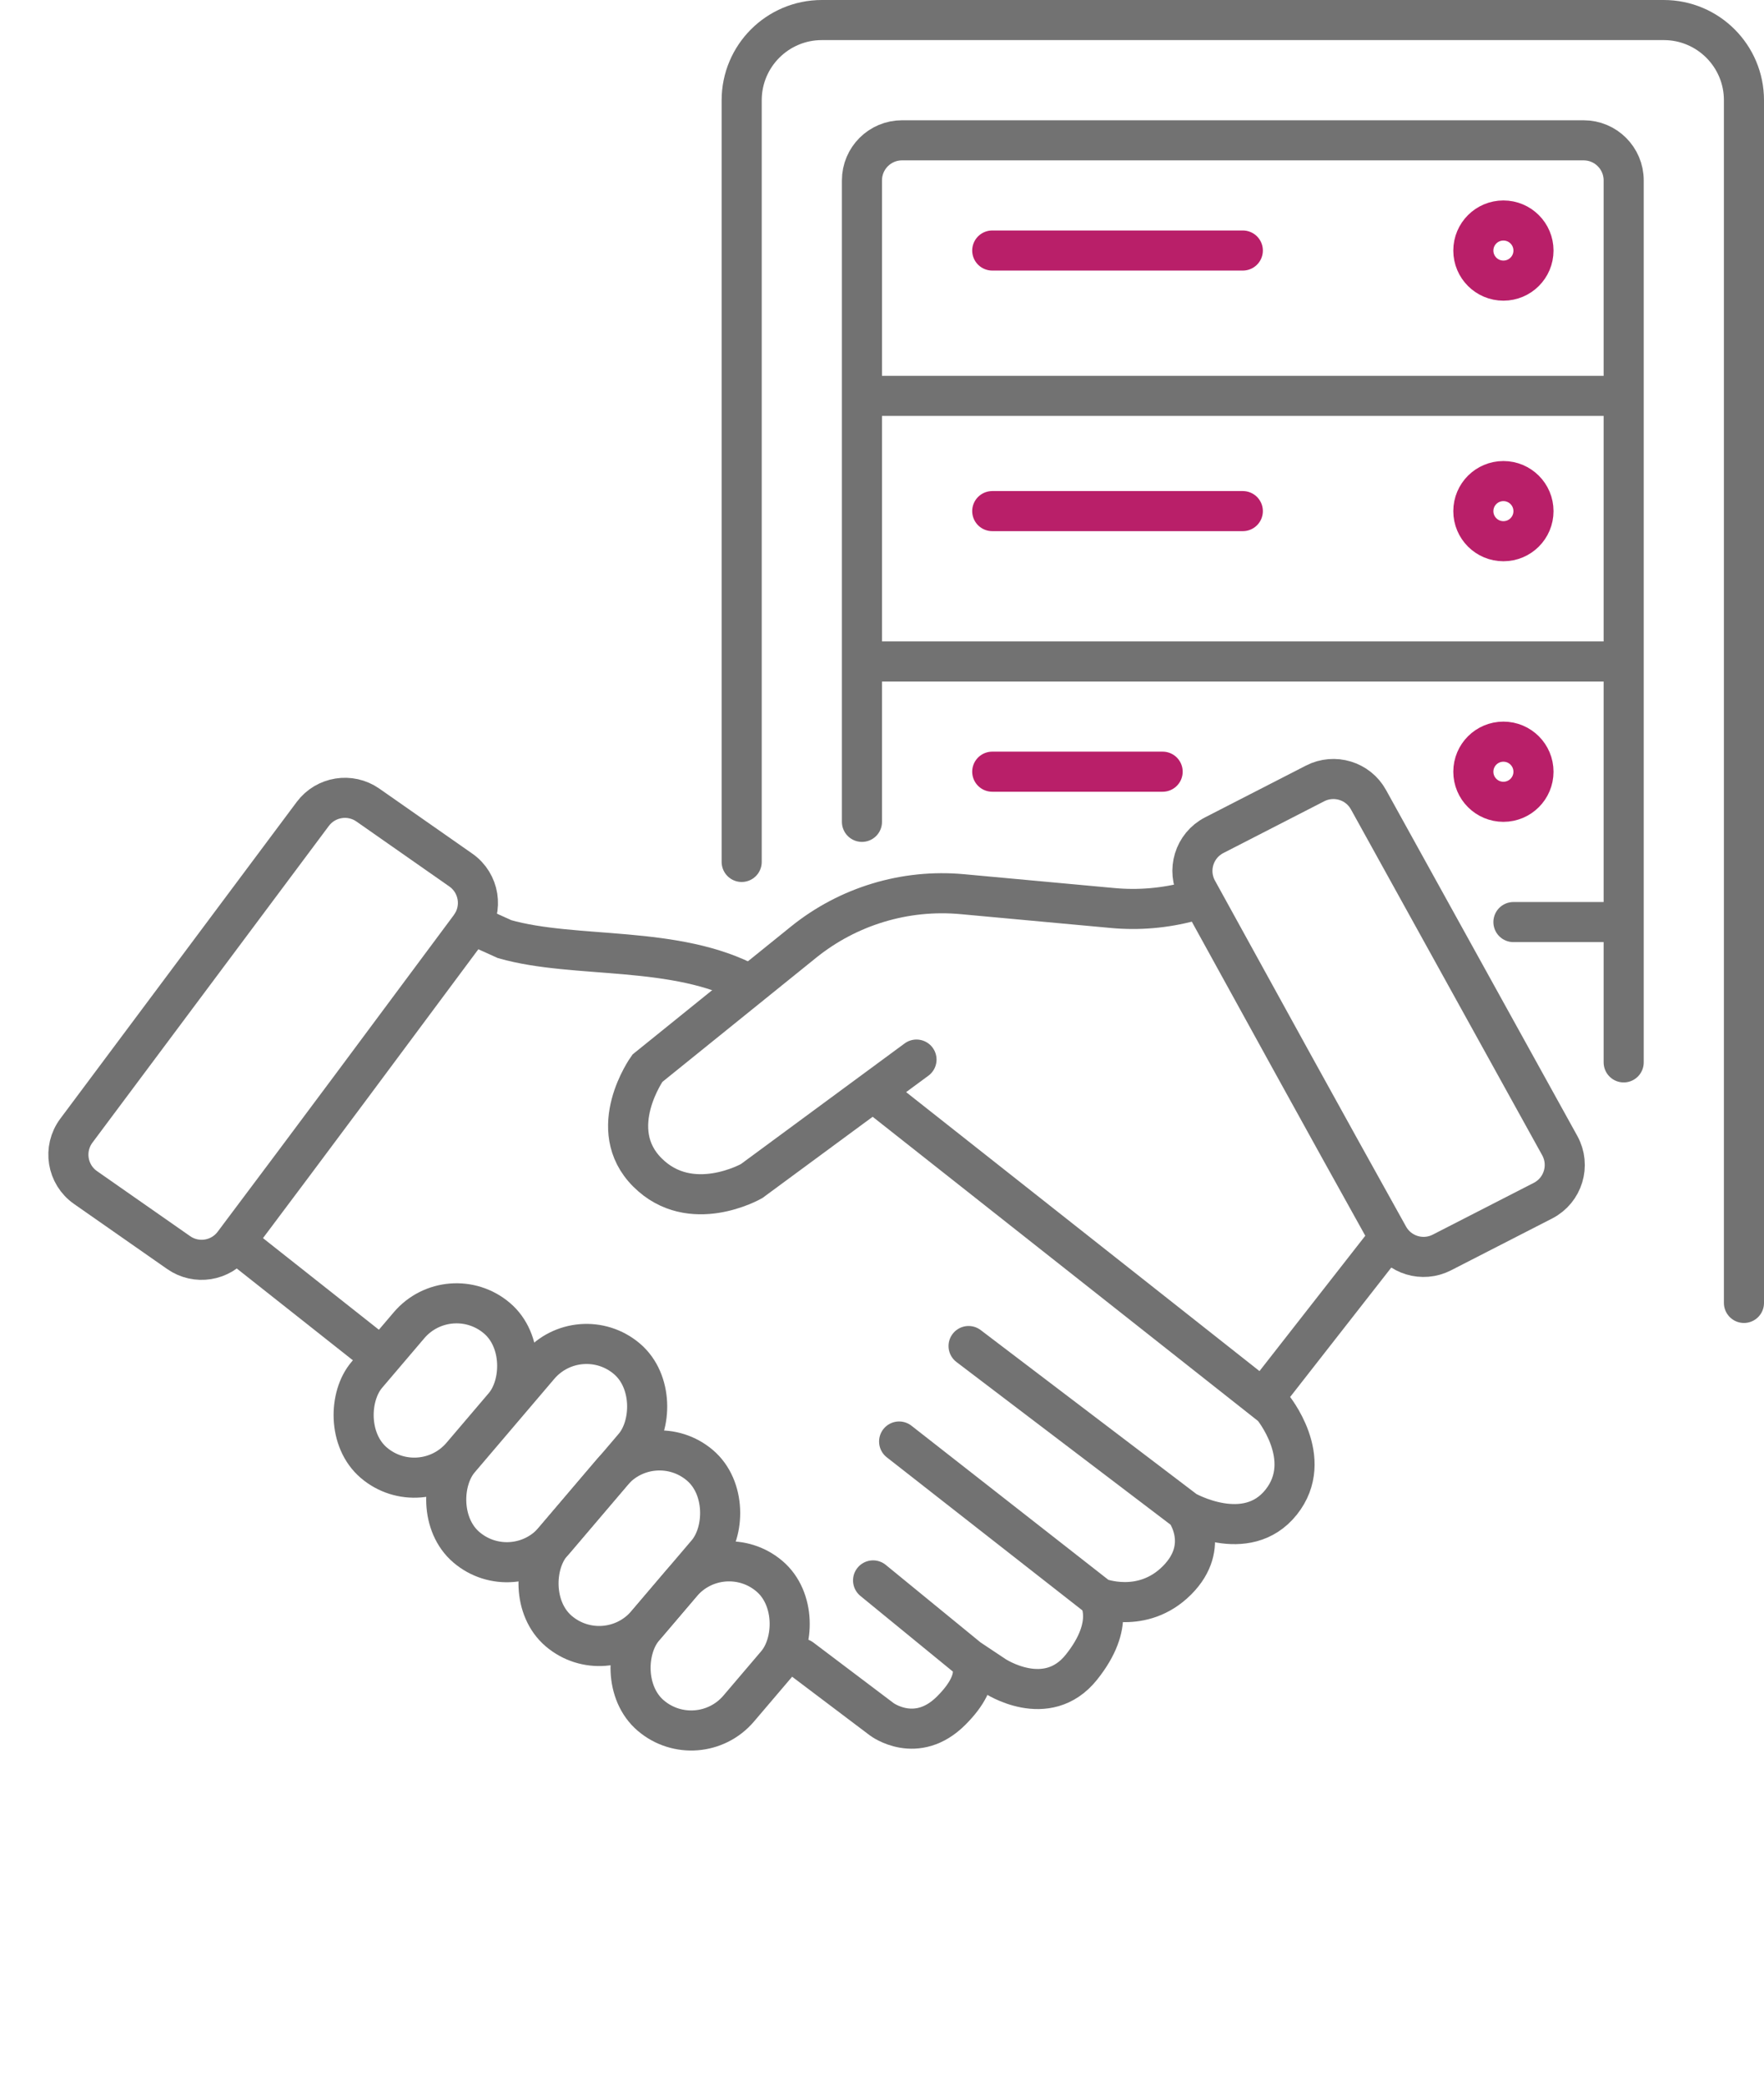 <svg width="88" height="104" viewBox="0 0 88 104" fill="none" xmlns="http://www.w3.org/2000/svg">
<path d="M59.628 44.899L59.361 44.971C58.106 45.307 56.8 45.419 55.506 45.299L48.002 44.608C45.15 44.346 42.309 45.206 40.082 47.005L32.295 53.293C32.295 53.293 30.132 56.325 32.297 58.49C34.462 60.655 37.493 58.923 37.493 58.923L43.555 54.456M45.721 52.86L43.555 54.456M43.555 54.456L63.001 69.808M59.145 75.378C59.145 75.378 62.177 77.111 63.909 74.945C65.641 72.78 63.475 70.182 63.475 70.182L63.001 69.808M59.145 75.378L48.319 67.151M59.145 75.378C59.145 75.378 60.445 77.111 58.713 78.843C56.98 80.575 54.814 79.709 54.814 79.709M54.814 79.709L44.854 71.914M54.814 79.709C54.814 79.709 55.68 81.008 53.948 83.173C52.217 85.338 49.619 83.606 49.619 83.606L48.319 82.74M43.555 78.843L48.319 82.74M48.319 82.74C48.319 82.74 49.186 83.606 47.453 85.338C45.721 87.071 43.989 85.772 43.989 85.772L39.974 82.74M18.85 67.572L11.809 62.006M69.099 62.006L63.001 69.808" stroke="#727272" stroke-width="2" stroke-linecap="round"/>
<path d="M65.606 39.083C66.567 38.59 67.747 38.949 68.269 39.895L77.811 57.151C78.357 58.139 77.978 59.383 76.974 59.898L71.93 62.484C70.971 62.976 69.795 62.62 69.27 61.679C66.069 55.934 62.901 50.17 59.733 44.411C59.19 43.424 59.57 42.182 60.572 41.667L65.606 39.083Z" stroke="#727272" stroke-width="2"/>
<path d="M18.353 40.163C17.468 39.544 16.251 39.74 15.604 40.605L3.809 56.407C3.134 57.312 3.34 58.596 4.265 59.243L8.912 62.489C9.795 63.106 11.008 62.914 11.656 62.052C15.607 56.795 19.528 51.515 23.448 46.239C24.12 45.334 23.913 44.052 22.99 43.406L18.353 40.163Z" stroke="#727272" stroke-width="2"/>
<path d="M23.539 46.113L25.172 46.851C28.704 47.857 33.722 47.119 37.42 49.13" stroke="#727272" stroke-width="2" stroke-linecap="round"/>
<rect x="22.422" y="63.745" width="6.223" height="9.473" rx="3.111" transform="rotate(40.404 22.422 63.745)" stroke="#727272" stroke-width="2"/>
<rect x="28.906" y="65.772" width="6.223" height="12.35" rx="3.111" transform="rotate(40.404 28.906 65.772)" stroke="#727272" stroke-width="2"/>
<rect x="32.547" y="71.084" width="6.223" height="10.864" rx="3.111" transform="rotate(40.404 32.547 71.084)" stroke="#727272" stroke-width="2"/>
<rect x="36.016" y="76.617" width="6.223" height="9.132" rx="3.111" transform="rotate(40.404 36.016 76.617)" stroke="#727272" stroke-width="2"/>
<path d="M37 43L37 5C37 2.791 38.791 1 41 1H83C85.209 1 87 2.791 87 5V65M81 53V46M43 41V33M43 33H81M43 33V19.75M81 33V19.75M81 33V46M81 19.75V9C81 7.895 80.105 7 79 7H45C43.895 7 43 7.895 43 9V19.75M81 19.75H43M81 46H75.5" stroke="#727272" stroke-width="2" stroke-linecap="round"/>
<path d="M49.5 12.498H62" stroke="#B91F69" stroke-width="2" stroke-linecap="round"/>
<circle cx="75" cy="12.5" r="1.5" stroke="#B91F69" stroke-width="2"/>
<path d="M49.5 25.498H62" stroke="#B91F69" stroke-width="2" stroke-linecap="round"/>
<circle cx="75" cy="25.5" r="1.5" stroke="#B91F69" stroke-width="2"/>
<path d="M49.5 38.498H58" stroke="#B91F69" stroke-width="2" stroke-linecap="round"/>
<circle cx="75" cy="38.5" r="1.5" stroke="#B91F69" stroke-width="2"/>
</svg>
